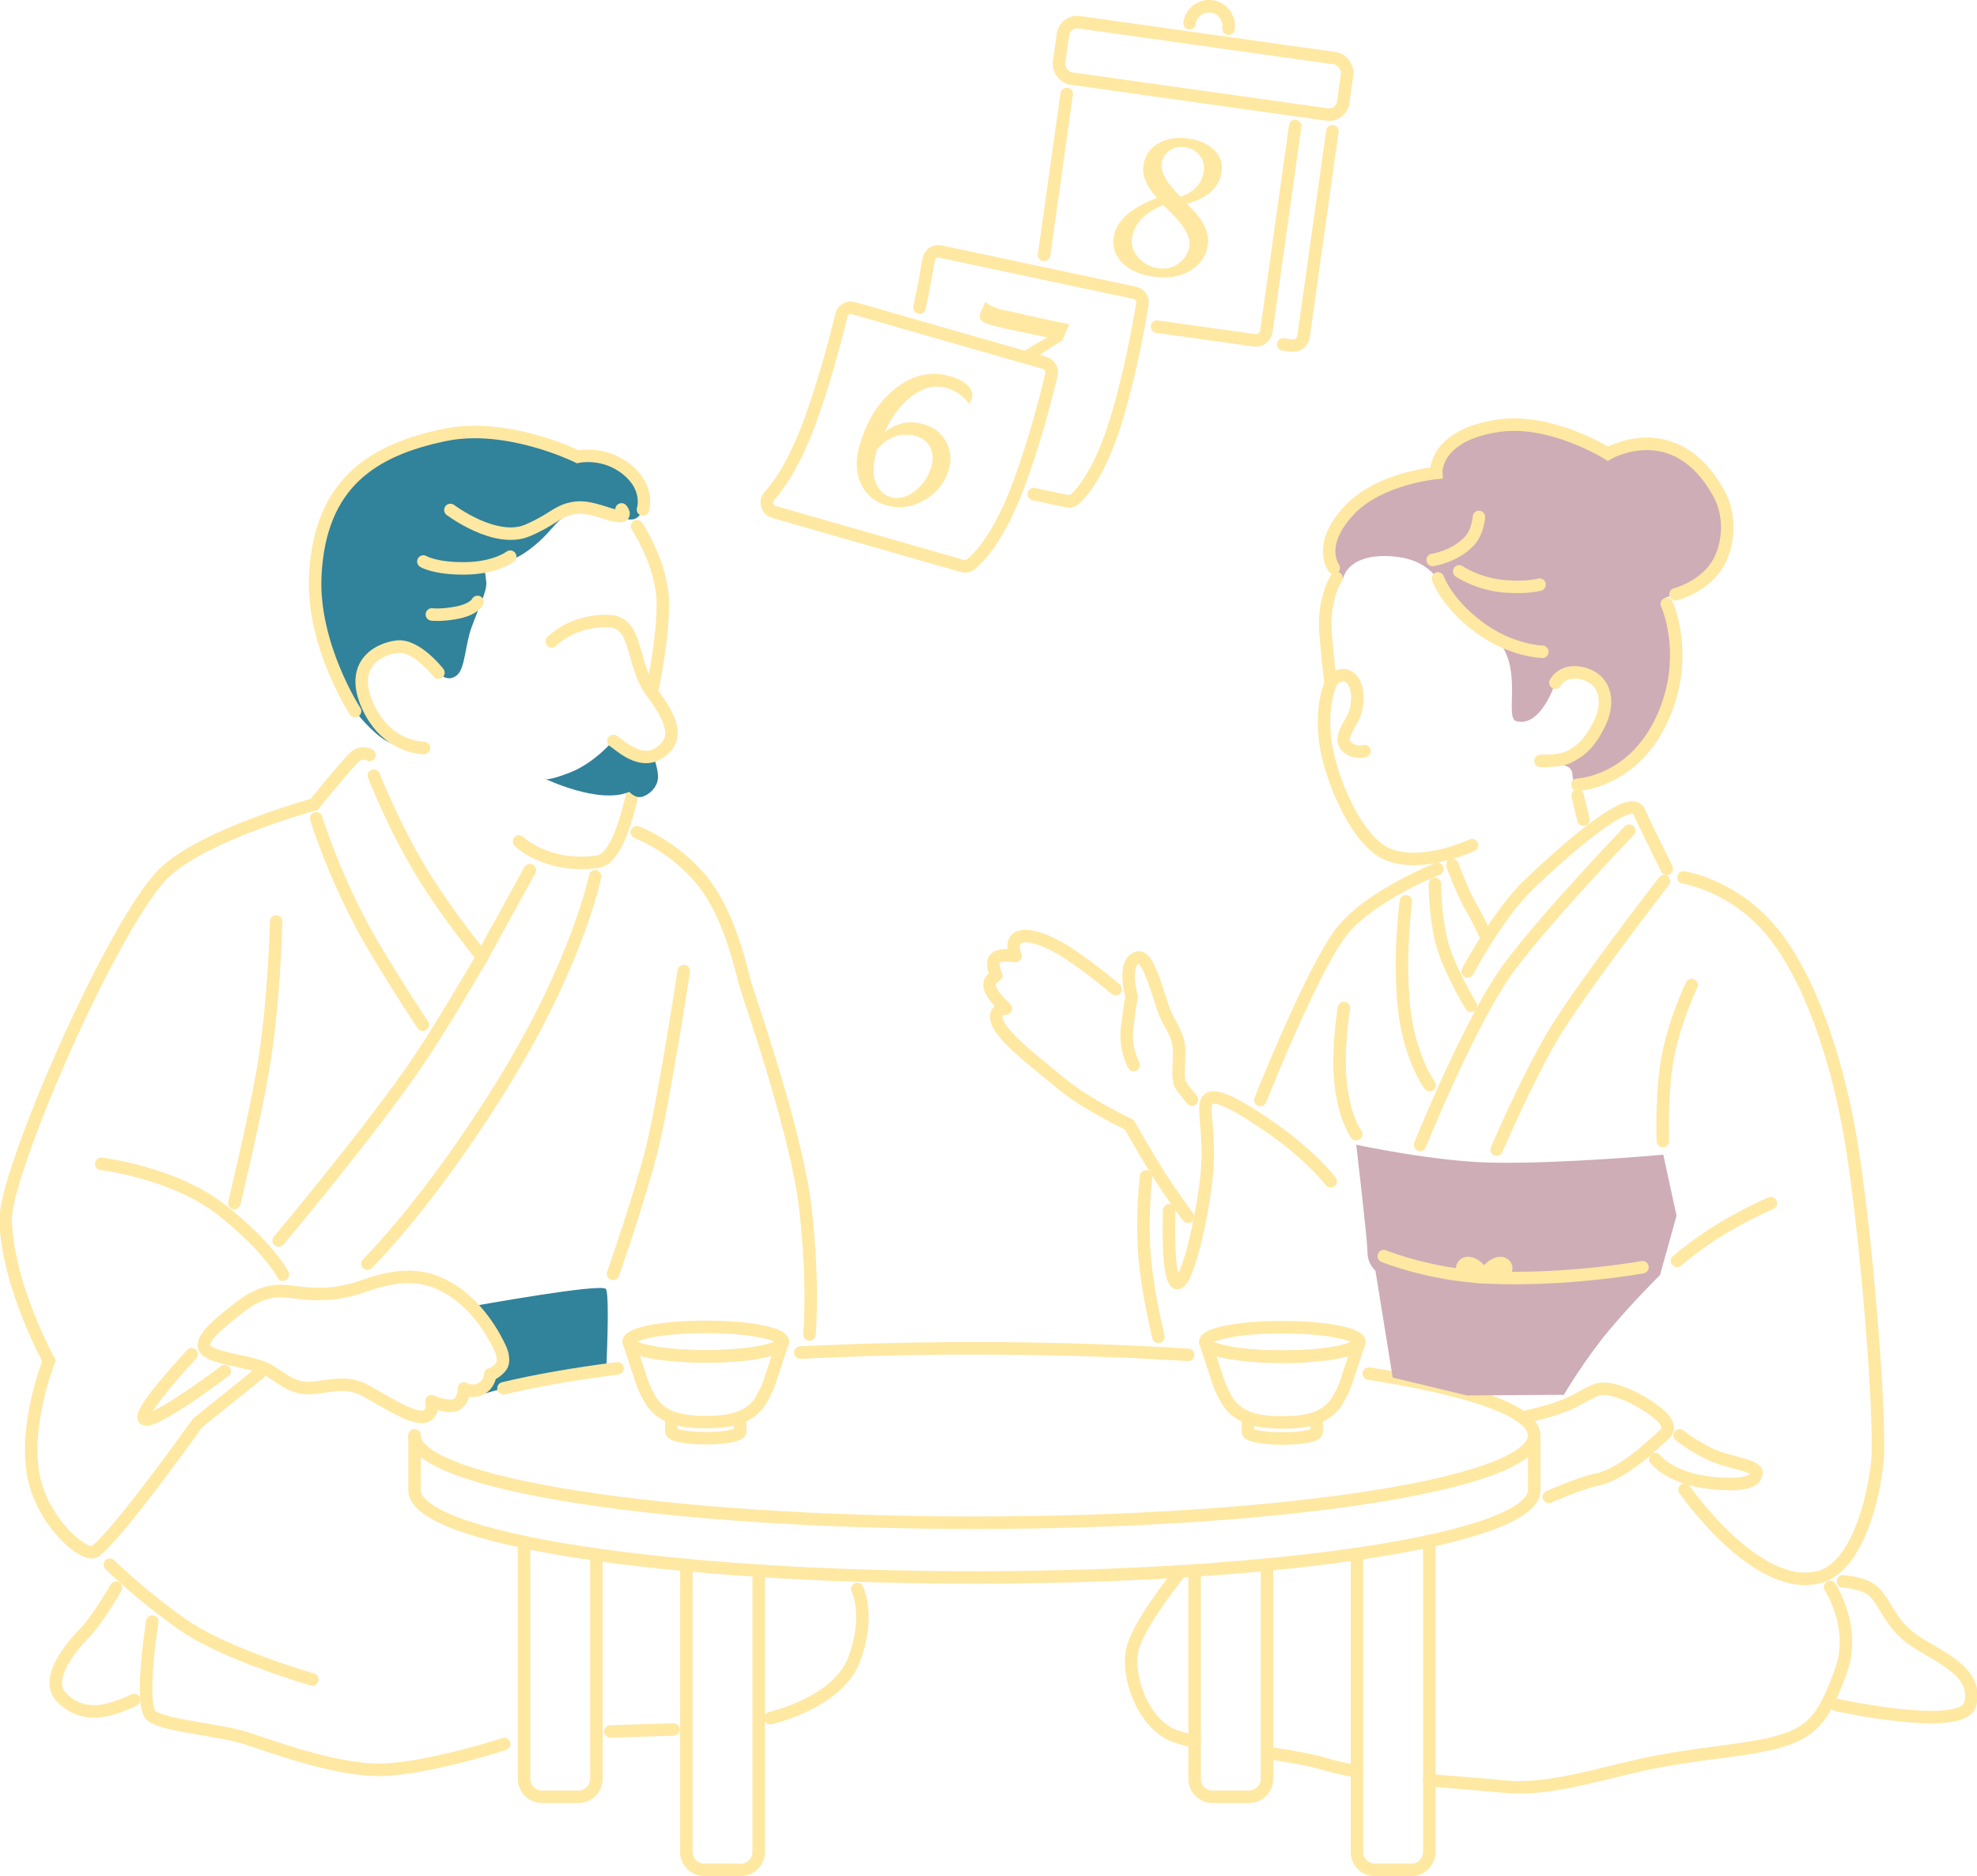 <?xml version="1.0" encoding="UTF-8"?>
<svg id="_レイヤー_2" xmlns="http://www.w3.org/2000/svg" version="1.1" viewBox="0 0 316.61 300.41">
  <!-- Generator: Adobe Illustrator 29.7.1, SVG Export Plug-In . SVG Version: 2.1.1 Build 8)  -->
  <defs>
    <style>
      .st0, .st1 {
        stroke-miterlimit: 10;
      }

      .st0, .st1, .st2 {
        fill: none;
        stroke: #ffe8a2;
        stroke-width: 2px;
      }

      .st0, .st2 {
        stroke-linecap: round;
      }

      .st3 {
        fill: #ffe8a2;
      }

      .st4 {
        fill: #ceadb6;
      }

      .st5 {
        fill: #31829b;
      }

      .st2 {
        stroke-linejoin: round;
      }
    </style>
  </defs>
  <g>
    <g>
      <path class="st5" d="M102.973,81.592s1.119-3.358-2.487-6.342c-3.732-3.088-7.959-2.114-7.959-2.114,0,0-11.233-5.579-21.273-3.495-11.547,2.397-20.028,7.708-20.761,22.522-.549,11.1,6.365,21.708,6.365,21.708,0,0,2.657,3.434,5.026,4.773,2.796,1.581,6.019,1.127,6.019,1.127,0,0-5.845.124-8.954-6.591-3.109-6.715,1.524-9.259,4.633-9.632,3.109-.373,6.63,4.167,6.63,4.167,0,0,1.321,1.666,2.914.449,1.395-1.065,1.307-4.758,2.418-7.784,1.111-3.026,2.451-5.745,2.336-7.124s-.498-3.217-.498-3.217c0,0,2.911,1.149,7.009-1.762,4.098-2.911,4.443-5.133,6.894-5.899,2.451-.766,5.237-.965,7.239-.192,1.685.651,1.532,1.072,2.719.996,1.187-.077,1.727-1.589,1.727-1.589Z"/>
      <path class="st5" d="M97.036,206.412c-.641-1.007-21.332,2.747-21.332,2.747,0,0,4.903,5.719,4.949,8.099.046,2.38-2.123,2.793-2.123,2.793,0,0-.001.527-.422,1.367s-1.116,1.927-1.116,1.927c0,0,4.473-1.441,9.204-2.301,4.73-.86,10.887-1.635,10.887-1.635,0,0,.595-11.99-.046-12.997Z"/>
      <path class="st4" d="M246.7,121.832s3.056.138,4.566-.638c1.911-.982,3.358-2.138,4.969-5.506,1.477-3.089,1.06-6.662-2.417-7.755s-4.733,1.382-4.733,1.382c0,0-2.306,7.316-6.3,6.139-1.667-.491.589-6.938-1.934-11.479-.76-1.368-3.7-2.985-6.854-5.929-2.54-2.37-2.943-6.349-7.484-8.199-2.718-1.108-10.175-1.808-11.479,2.901-.335,1.209-5.256-5.088,1.156-11.16,5.094-4.824,13.824-5.855,13.824-5.855,0,0-.457-6.004,9.925-7.558,8.439-1.263,17.56,4.468,17.56,4.468,0,0,10.762-6.304,17.754,6.338,2.339,4.229,1.396,9.491-.777,12.218-2.454,3.08-7.709,4.467-7.709,4.467,0,0,4.159,9.546-.649,19.587-4.116,8.595-12.275,11.109-13.499,10.409s-.389-1.893-1.263-2.687-4.656-1.143-4.656-1.143Z"/>
      <path class="st0" d="M102.973,81.592s1.119-3.358-2.487-6.342c-3.732-3.088-7.959-2.114-7.959-2.114,0,0-11.233-5.579-21.273-3.495-11.547,2.397-20.028,7.708-20.761,22.522-.549,11.1,6.365,21.708,6.365,21.708"/>
      <path class="st0" d="M70.212,107.714s-3.521-4.54-6.63-4.167c-3.109.373-7.742,2.917-4.633,9.632,3.109,6.715,8.954,6.591,8.954,6.591"/>
      <path class="st0" d="M102.021,84.269s4.133,6.243,4.133,12.399-1.735,13.92-1.735,13.92"/>
      <path class="st0" d="M101.991,123.172s-1.994,14.183-6.218,14.794c-8.147,1.179-12.65-3.216-12.65-3.216"/>
      <path class="st0" d="M59.187,120.898s-1.249-.694-2.359.278-6.522,7.632-6.522,7.632c0,0-17.961,4.917-24.146,11.102C17.972,148.096.701,187.823.904,195.417c.278,10.408,6.938,22.481,6.938,22.481,0,0-4.022,10.036-2.498,18.318,1.373,7.466,8.208,13.33,9.853,12.212,3.469-2.359,16.439-20.573,16.439-20.573l9.946-8"/>
      <path class="st0" d="M17.582,250.557s5.269,5.147,11.885,9.727c6.734,4.662,20.548,8.652,20.548,8.652"/>
      <path class="st0" d="M24.391,259.662s-2.176,13.571-.104,15.125,10.774,2.176,15.021,3.522c4.247,1.347,14.607,5.283,21.962,5.076,7.355-.207,19.483-4.115,19.483-4.115"/>
      <path class="st0" d="M219.208,219.953c16.361,2.53,26.492,6.036,26.492,9.91,0,7.712-40.141,13.965-89.657,13.965s-89.657-6.252-89.657-13.965"/>
      <path class="st0" d="M128.177,216.587c8.771-.446,18.138-.688,27.866-.688,12.117,0,23.673.374,34.216,1.053"/>
      <path class="st0" d="M80.63,222.308c5.004-1.209,11.174-2.29,18.262-3.205"/>
      <path class="st0" d="M245.701,229.863v8.765c0,7.712-40.141,13.965-89.657,13.965s-89.657-6.252-89.657-13.965v-8.765"/>
      <path class="st0" d="M95.508,248.93v35.93c0,1.568-1.283,2.851-2.851,2.851h-5.88c-1.568,0-2.851-1.283-2.851-2.851v-37.933"/>
      <path class="st0" d="M121.502,251.519v45.042c0,1.568-1.283,2.851-2.851,2.851h-5.88c-1.568,0-2.851-1.283-2.851-2.851v-45.955"/>
      <path class="st0" d="M202.901,250.536v34.324c0,1.568-1.283,2.851-2.851,2.851h-5.88c-1.568,0-2.851-1.283-2.851-2.851v-33.389"/>
      <path class="st0" d="M228.895,246.77v49.791c0,1.568-1.283,2.851-2.851,2.851h-5.88c-1.568,0-2.851-1.283-2.851-2.851v-47.738"/>
      <path class="st0" d="M101.991,133.262s6.042,2.279,10.492,7.814c4.45,5.535,6.186,14.109,6.837,16.388s8.248,23.768,9.659,36.032.651,20.187.651,20.187"/>
      <path class="st0" d="M59.869,124.206s3.331,8.466,7.772,15.683c4.441,7.217,9.577,13.324,9.577,13.324l7.634-13.879"/>
      <path class="st5" d="M98.205,118.578s-2.948,3.58-6.95,5.139-4.086.927-4.086.927c0,0,8.761,4.254,13.605,2.148,0,0,1.011,1.179,2.19.758,1.179-.421,2.274-1.516,2.401-2.906s-.758-3.622-.758-3.622c0,0-1.633.528-3.159-.168-1.938-.885-3.243-2.274-3.243-2.274Z"/>
      <path class="st0" d="M99.536,81.57s1.637,1.924-2.387.619c-2.881-.934-4.228-1.161-6.033-.669-2.077.566-2.811,1.768-6.622,3.41-5.121,2.207-12.366-3.272-12.366-3.272"/>
      <path class="st0" d="M81.712,89.136s-2.329,1.812-7.182,1.876-6.729-1.1-6.729-1.1"/>
      <path class="st0" d="M76.471,96.384s-.509,1.209-3.429,1.747c-2.459.453-3.882.259-3.882.259"/>
      <path class="st0" d="M16.217,186.359s11.611,1.366,19.26,7.376c7.649,6.01,9.835,10.381,9.835,10.381"/>
      <path class="st0" d="M44.629,198.653s15.025-17.894,22.402-28.822c4.204-6.228,10.188-16.618,10.188-16.618"/>
      <path class="st0" d="M95.306,140.327s-2.732,13.796-15.025,33.602c-11.809,19.025-21.445,28.412-21.445,28.412"/>
      <path class="st0" d="M50.639,131.038s3.142,10.245,9.015,20.216c4.174,7.086,8.059,12.84,8.059,12.84"/>
      <path class="st0" d="M44.219,147.566s-.273,13.386-2.186,24.177c-1.505,8.494-4.508,20.899-4.508,20.899"/>
      <path class="st0" d="M109.511,155.489s-3.142,20.489-5.054,28.275c-1.912,7.786-6.283,20.216-6.283,20.216"/>
      <path class="st2" d="M32.904,216.084c1.307,1.601,7.764,1.829,10.359,3.468s3.961,3.142,7.649,2.595c3.688-.546,5.054-.683,7.376.41,2.322,1.093,8.323,5.391,10.175,4.086,1.052-.741.634-2.26.634-2.26,0,0,2.621,1.159,3.926.555s1.287-2.604,1.287-2.604c0,0,1.37.819,2.758.026,1.388-.793,1.461-2.309,1.461-2.309,0,0,.561.01,1.552-1.021.991-1.031.119-2.895.119-2.895,0,0-2.379-5.868-7.415-9.278-4.906-3.322-9.334-2.758-14.546-.93-6.136,2.153-10.018.984-12.787.81-2.769-.173-5.097.978-7.529,2.943-2.25,1.817-6.326,4.804-5.02,6.404Z"/>
      <path class="st0" d="M30.682,216.864s-9.254,9.883-7.457,10.422,12.758-7.727,12.758-7.727"/>
      <path class="st0" d="M214.031,92.534s-2.206,3.368-1.742,8.942c.464,5.574.82,7.931.82,7.931,0,0-1.493,3.065-.943,8.722.55,5.658,4.95,16.973,10.529,18.859,5.579,1.886,13.044-1.65,13.044-1.65"/>
      <path class="st0" d="M213.215,109.15s1.493-1.9,3.039-.599,1.336,4.745.325,6.59c-.734,1.341-2.162,3.337-.86,4.476s2.812.649,2.812.649"/>
      <path class="st0" d="M252.619,125.663s8.782-.325,13.499-10.409c4.716-10.083.813-18.54.813-18.54"/>
      <path class="st0" d="M268.33,95.156s3.69-.875,6.145-3.955c2.173-2.727,3.116-7.989.777-12.218-6.992-12.642-17.754-6.338-17.754-6.338,0,0-9.12-5.731-17.56-4.468-10.382,1.554-9.925,7.558-9.925,7.558,0,0-8.97.789-13.824,5.855-5.42,5.657-2.594,9.329-2.594,9.329"/>
      <path class="st0" d="M230.283,92.623s1.27,3.81,6.456,7.726c5.186,3.916,10.267,4.022,10.267,4.022"/>
      <path class="st0" d="M229.436,89.66s3.521-.476,5.927-3.069c1.332-1.435,1.482-3.81,1.482-3.81"/>
      <path class="st0" d="M233.687,91.492s3,2.105,7.572,2.423c3.482.243,5.3-.303,5.3-.303"/>
      <path class="st0" d="M249.084,109.316s1.256-2.475,4.733-1.382,3.894,4.666,2.417,7.755c-1.611,3.367-3.057,4.524-4.969,5.506-1.51.776-4.566.638-4.566.638"/>
      <line class="st0" x1="252.653" y1="127.394" x2="253.582" y2="131.263"/>
      <path class="st0" d="M232.607,138.53s1.61,4.407,2.966,6.695,2.458,4.915,2.458,4.915"/>
      <path class="st0" d="M235.04,155.541s4.855-9.215,9.94-14.045c5.085-4.831,16.019-14.68,17.458-11.61,1.271,2.712,4.492,9.237,4.492,9.237"/>
      <path class="st0" d="M269.615,140.497s7.657,1.152,13.723,8.183c6.528,7.567,10.826,21.052,12.908,32.938,2.598,14.835,5.023,45.722,4.415,52.254-.608,6.532-3.414,17.199-9.419,18.685-10.063,2.491-21.465-14.029-21.465-14.029"/>
      <path class="st0" d="M191.324,278.863c-1.199-.257-2.26-.537-3.124-.852-5.22-1.898-7.909-9.808-6.802-14.079,1.107-4.271,7.743-12.356,7.743-12.356"/>
      <path class="st0" d="M217.278,283.642c-1.864-.328-3.58-.707-5.054-1.152-2.407-.728-5.68-1.274-9.102-1.774"/>
      <path class="st0" d="M293.08,254.125s4.271,6.486,1.74,13.446c-2.531,6.96-4.271,9.491-9.175,11.073-4.904,1.582-10.915,1.74-19.616,3.322-8.7,1.582-17.401,4.904-25.152,4.113-3.281-.335-7.592-.629-12.034-1.026"/>
      <path class="st0" d="M270.904,157.732s-3.233,6.715-4.104,13.306c-.752,5.692-.497,11.689-.497,11.689"/>
      <path class="st0" d="M230.207,139.132s-10.262,4.051-14.989,9.587c-4.726,5.536-13.368,27.412-13.368,27.412"/>
      <path class="st0" d="M215.219,161.412s-1.09,6.535-.54,11.883c.604,5.868,2.515,8.311,2.515,8.311"/>
      <path class="st4" d="M266.369,184.899l2.124,9.771-2.647,9.496s-4.363,4.311-8.186,8.878c-3.824,4.567-7.222,10.302-7.222,10.302l-15.507.106-11.896-2.868-2.761-17.1s-1.275-1.062-1.275-2.974-1.806-17.206-1.806-17.206c0,0,12.413,2.689,21.773,2.868,11.152.212,27.402-1.275,27.402-1.275Z"/>
      <path class="st0" d="M268.567,201.9s3.157-2.755,7.254-5.214c3.967-2.38,7.764-4.024,7.764-4.024"/>
      <path class="st0" d="M187.244,193.811s-.439,11.438,1.279,11.652,4.403-12.145,4.831-18.574c.429-6.442-1.181-10.414.429-11.058s6.012,2.147,9.877,4.831c6.278,4.36,9.448,8.482,9.448,8.482"/>
      <path class="st0" d="M183.539,188.383s-.732,6.097-.258,12.407,2.24,13.269,2.24,13.269"/>
      <path class="st2" d="M190.26,194.845s-2.373-3.127-4.653-6.721-4.739-8.013-4.739-8.013c0,0-6.894-3.255-10.93-6.627-4.035-3.372-10.724-8.292-10.392-10.835.159-1.217,1.548-1.161,1.548-1.161,0,0-1.879-1.658-2.488-3.096-.608-1.437.94-2.211.94-2.211,0,0-.976-1.956-.111-2.764.829-.774,3.206-.332,3.206-.332,0,0-.957-2.31.498-2.985,1.548-.719,4.809.442,8.347,2.819,3.538,2.377,7.186,5.473,7.186,5.473"/>
      <path class="st0" d="M181.547,170.554s-1.437-2.598-1.05-5.915c.387-3.317.719-5.086.719-5.086,0,0-1.515-5.37.884-6.191,2.101-.719,3.593,7.605,5.03,10.061,1.327,2.266,1.714,3.427,1.714,5.03s-.332,4.367.221,5.251,1.824,2.377,1.824,2.377"/>
      <path class="st2" d="M18.562,254.247s-2.759,4.922-5.146,7.383c-1.579,1.628-6.488,7.085-3.58,10.142s6.488,2.386,8.651,1.641c2.163-.746,2.983-1.193,2.983-1.193"/>
      <path class="st2" d="M294.119,273.015s20.21,4.437,21.4-.114c1.474-5.64-6.032-7.859-9.727-10.757-3.956-3.103-4.093-7.041-7.219-8.197-1.786-.66-3.424-.729-3.424-.729"/>
      <path class="st2" d="M248.041,239.695s5.039-2.256,7.746-2.783c2.707-.526,6.349-3.188,9.25-5.866,1.955-1.805,2.482-1.88,1.73-3.384s-6.919-5.565-10.378-5.264c-1.374.119-3.507,1.741-5.565,2.557-3.125,1.238-6.092,1.805-6.092,1.805"/>
      <path class="st2" d="M265.088,233.639s2.257,3.111,9.009,3.822c5.295.557,7.013-.241,7.199-1.56s-4.598-1.645-7.524-3.085c-2.926-1.44-4.784-2.973-4.784-2.973"/>
      <path class="st0" d="M266.481,141.105s-13.898,17.904-18.075,25.153c-4.298,7.457-8.721,17.822-8.721,17.822"/>
      <path class="st0" d="M227.424,183.322s8.216-20.476,14.536-28.819,18.96-21.488,18.96-21.488"/>
      <path class="st0" d="M229.79,141.536s0,4.854,1.04,9.13c1.04,4.276,4.739,10.402,4.739,10.402"/>
      <path class="st0" d="M225.151,144.333s-1.154,8.489-.33,16.73c.824,8.241,4.121,12.692,4.121,12.692"/>
      <path class="st0" d="M221.604,201.133s7.281,3.019,16.739,3.43c12.623.549,24.697-1.646,24.697-1.646"/>
      <path class="st0" d="M237.713,204.416s-.43-.997-1.291-1.649c-.644-.487-1.675-.859-2.153-.056-.323.543.068,1.135.9,1.435.981.353,2.462.366,2.462.366"/>
      <path class="st0" d="M237.674,204.416s.43-.997,1.291-1.649c.644-.487,1.675-.859,2.153-.056.323.543-.068,1.135-.9,1.435-.981.353-2.462.366-2.462.366"/>
      <line class="st2" x1="97.761" y1="277.255" x2="107.852" y2="276.936"/>
      <path class="st2" d="M123.348,275.118s10.794-2.408,13.418-9.349c2.684-7.099.519-11.341.519-11.341"/>
      <path class="st0" d="M98.24,118.651c1.495,1.055,5.081,4.51,8.354,1.055,1.583-1.671,1.366-4.087-2.11-8.705-3.67-4.876-2.065-11.498-7.216-11.565-5.799-.075-8.897,3.278-8.897,3.278"/>
    </g>
    <g>
      <ellipse class="st2" cx="113.028" cy="214.828" rx="12.336" ry="2.367"/>
      <path class="st2" d="M118.542,227.723v1.517c0,.584-2.468,1.058-5.514,1.058s-5.514-.474-5.514-1.058l0-1.517"/>
      <path class="st2" d="M122.149,223.713c-1.743,3.384-5.2,3.984-9.007,4.01-.038 0-.076 0-.114 0s-.076-0-.114-0c-3.806-.026-7.264-.626-9.007-4.01l-.465-.902c-.252-.489-.464-.997-.635-1.519l-2.115-6.463c0,1.307,5.523,2.367,12.336,2.367s12.336-1.06,12.336-2.367l-2.115,6.463c-.171.523-.383,1.031-.635,1.519l-.465.902Z"/>
    </g>
    <g>
      <ellipse class="st2" cx="205.358" cy="214.88" rx="12.336" ry="2.367"/>
      <path class="st2" d="M210.871,227.775v1.517c0,.584-2.468,1.058-5.514,1.058s-5.514-.474-5.514-1.058l0-1.517"/>
      <path class="st2" d="M214.479,223.765c-1.743,3.384-5.2,3.984-9.007,4.01-.038 0-.076 0-.114 0s-.076-0-.114-0c-3.806-.026-7.264-.626-9.007-4.01l-.465-.902c-.252-.489-.464-.997-.635-1.519l-2.115-6.463c0,1.307,5.523,2.367,12.336,2.367s12.336-1.06,12.336-2.367l-2.115,6.463c-.171.523-.383,1.031-.635,1.519l-.465.902Z"/>
    </g>
  </g>
  <g>
    <rect class="st1" x="169.693" y="6.397" width="45.958" height="9.101" rx="2.297" ry="2.297" transform="translate(3.399 -26.708) rotate(8)"/>
    <line class="st2" x1="167.203" y1="40.825" x2="170.827" y2="15.041"/>
    <path class="st2" d="M207.421,20.184l-4.616,32.847c-.132.939-1,1.593-1.938,1.461l-15.571-2.188"/>
    <path class="st2" d="M165.546,79.12l5.283,1.123c.492.105,1.008-.027,1.376-.37,1.259-1.173,4.138-4.591,6.658-12.959,2.104-6.986,3.55-14.985,4.093-18.228.139-.827-.398-1.616-1.219-1.79l-31.14-6.619c-.871-.185-1.72.388-1.868,1.267-.28,1.661-.778,4.461-1.466,7.709"/>
    <path class="st2" d="M154.089,90.623c.484.139,1.007.043,1.399-.273,1.338-1.082,4.448-4.292,7.546-12.463,2.587-6.822,4.586-14.701,5.354-17.898.196-.816-.284-1.639-1.091-1.871l-30.602-8.775c-.856-.246-1.743.267-1.952,1.133-.79,3.274-2.771,11.037-5.324,17.771-2.314,6.103-4.634,9.438-6.218,11.186-.775.855-.37,2.225.739,2.543l30.15,8.645Z"/>
    <path class="st2" d="M213.377,21.021l-4.616,32.847c-.132.939-1,1.593-1.938,1.461l-1.329-.187"/>
    <path class="st2" d="M190.505,3.712c.242-1.724,1.837-2.926,3.561-2.683s2.926,1.837,2.683,3.561"/>
    <path class="st3" d="M190.071,32.624l.542.548c2.145,2.137,3.088,4.13,2.829,5.978-.257,1.829-1.202,3.225-2.835,4.188s-3.606,1.282-5.917.957c-2.119-.298-3.761-1.021-4.925-2.172-1.164-1.15-1.635-2.519-1.412-4.107.368-2.618,2.683-4.727,6.945-6.327-1.686-1.839-2.417-3.559-2.192-5.159.22-1.562.999-2.742,2.339-3.542,1.34-.8,2.973-1.064,4.9-.794,1.753.246,3.121.856,4.104,1.83.983.974,1.383,2.112,1.2,3.413-.359,2.554-2.218,4.284-5.576,5.188ZM186.269,32.841c-3.001,1.227-4.665,3.001-4.991,5.32-.156,1.107.188,2.136,1.032,3.089.844.953,1.91,1.52,3.201,1.702,1.214.171,2.302-.091,3.263-.786.962-.694,1.525-1.623,1.688-2.788.214-1.521-.915-3.447-3.387-5.776l-.807-.761ZM189.021,31.505c2.225-.738,3.477-2.093,3.754-4.066.138-.982-.083-1.837-.663-2.567-.58-.729-1.385-1.166-2.416-1.311-.905-.127-1.71.062-2.415.566-.705.505-1.117,1.185-1.237,2.042-.169,1.204.585,2.722,2.262,4.558l.716.778Z"/>
    <path class="st3" d="M163.234,56.798c1.54-1.114,3.061-2.03,4.565-2.748l-5.209-1.107-.817-.159c-2.103-.447-3.463-.82-4.08-1.121-.617-.3-.871-.712-.759-1.235.042-.2.122-.431.237-.695.07-.144.162-.343.276-.598l.336-.809c.618.599,1.636,1.049,3.054,1.35l.931.183,1.963.447,2.249.508,5.252,1.116-1.122,2.611c-1.674.928-4.711,3.077-4.711,3.077l-2.166-.821Z"/>
    <path class="st3" d="M141.649,69.254c1.861-1.55,3.947-1.994,6.256-1.332,1.627.467,2.821,1.391,3.584,2.773.762,1.383.911,2.883.448,4.5-.606,2.114-1.903,3.742-3.891,4.887s-4.011,1.423-6.067.833c-1.935-.555-3.305-1.714-4.11-3.478-.805-1.764-.88-3.786-.226-6.068,1.161-4.048,3.115-7.131,5.862-9.247,2.747-2.116,5.607-2.748,8.58-1.896,1.271.365,2.232.863,2.881,1.494.648.631.875,1.288.68,1.971-.064.224-.209.552-.434.984-.904-1.261-2.145-2.118-3.725-2.571-1.748-.501-3.531-.09-5.347,1.234-1.816,1.323-3.313,3.295-4.489,5.917ZM140.458,71.928c-.602,2.101-.728,3.722-.378,4.863.456,1.515,1.324,2.456,2.605,2.823,1.234.354,2.503.031,3.807-.97s2.194-2.331,2.67-3.993c.324-1.13.262-2.138-.188-3.025-.449-.886-1.192-1.479-2.23-1.776-2.347-.673-4.443.02-6.288,2.077Z"/>
  </g>
</svg>
